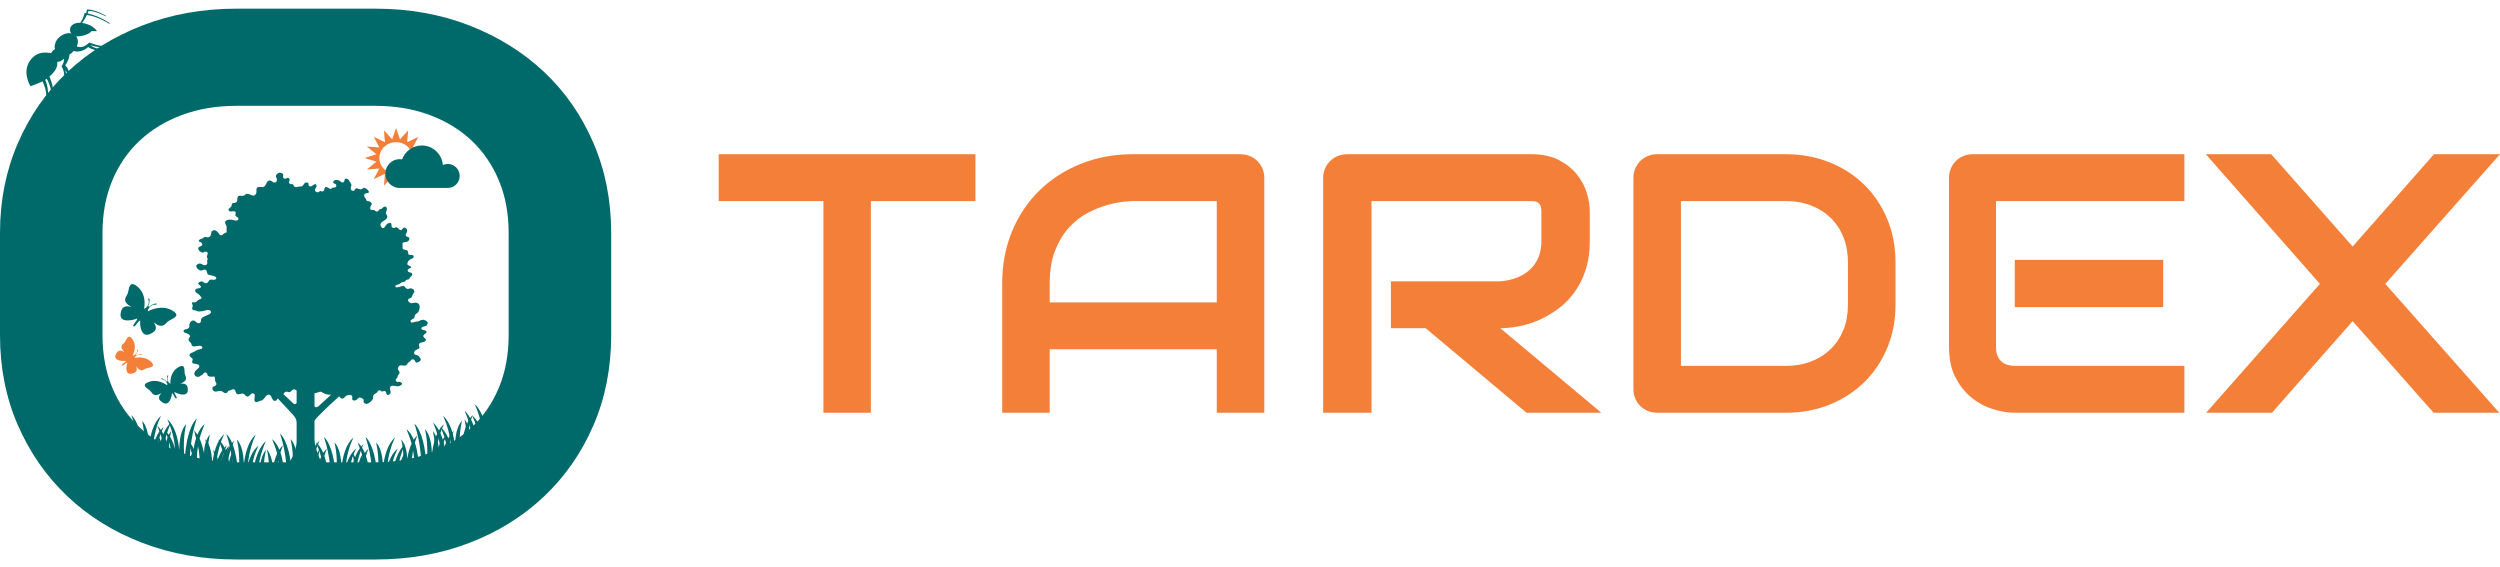 <svg width="225" height="51" viewBox="0 0 225 51" fill="none" xmlns="http://www.w3.org/2000/svg">
<path d="M87.79 18.097H78.379V37.148H74.109V18.097H64.681V13.878H87.79V18.097Z" fill="#F47F39"/>
<path d="M94.474 27.217H109.51V18.097H101.992C101.861 18.097 101.583 18.116 101.162 18.154C100.739 18.192 100.252 18.287 99.698 18.438C99.144 18.589 98.559 18.822 97.946 19.136C97.331 19.45 96.767 19.882 96.251 20.434C95.736 20.985 95.311 21.675 94.976 22.503C94.641 23.33 94.474 24.334 94.474 25.513V27.217ZM113.787 37.148H109.51V31.436H94.474V37.148H90.197V25.513C90.197 23.815 90.493 22.252 91.085 20.824C91.678 19.397 92.5 18.169 93.552 17.14C94.605 16.113 95.85 15.312 97.287 14.739C98.724 14.166 100.292 13.878 101.992 13.878H111.633C111.929 13.878 112.209 13.933 112.472 14.041C112.735 14.149 112.965 14.3 113.162 14.495C113.36 14.689 113.513 14.917 113.622 15.176C113.732 15.435 113.787 15.711 113.787 16.004V37.148Z" fill="#F47F39"/>
<path d="M143.081 21.7C143.081 22.662 142.957 23.523 142.712 24.28C142.467 25.038 142.134 25.706 141.716 26.284C141.298 26.863 140.814 27.358 140.267 27.77C139.72 28.18 139.148 28.519 138.551 28.784C137.954 29.049 137.351 29.241 136.742 29.36C136.133 29.48 135.562 29.538 135.026 29.538L144.118 37.148H137.387L128.311 29.538H125.18V25.319H135.026C135.573 25.276 136.072 25.165 136.524 24.987C136.977 24.809 137.368 24.568 137.697 24.264C138.026 23.961 138.28 23.596 138.458 23.169C138.637 22.742 138.726 22.252 138.726 21.7V19.038C138.726 18.8 138.695 18.619 138.633 18.494C138.571 18.37 138.494 18.279 138.398 18.219C138.304 18.159 138.203 18.124 138.096 18.114C137.99 18.102 137.892 18.097 137.803 18.097H123.437V37.148H119.083V16.004C119.083 15.711 119.14 15.435 119.251 15.176C119.363 14.917 119.517 14.689 119.713 14.495C119.908 14.3 120.139 14.149 120.407 14.041C120.674 13.933 120.966 13.878 121.278 13.878H137.805C138.775 13.878 139.597 14.05 140.267 14.39C140.938 14.731 141.481 15.158 141.899 15.671C142.318 16.185 142.62 16.74 142.803 17.335C142.987 17.93 143.079 18.486 143.079 19.006V21.7H143.081Z" fill="#F47F39"/>
<path d="M166.315 23.614C166.315 22.792 166.181 22.041 165.913 21.359C165.645 20.678 165.262 20.096 164.768 19.614C164.274 19.133 163.684 18.76 162.998 18.494C162.312 18.229 161.552 18.097 160.717 18.097H151.284V32.929H160.717C161.552 32.929 162.312 32.797 162.998 32.532C163.684 32.267 164.274 31.894 164.768 31.412C165.262 30.93 165.643 30.352 165.913 29.676C166.182 29 166.315 28.245 166.315 27.413V23.616V23.614ZM170.597 27.411C170.597 28.828 170.348 30.131 169.849 31.323C169.35 32.512 168.66 33.538 167.782 34.398C166.904 35.259 165.862 35.932 164.655 36.419C163.448 36.906 162.136 37.148 160.72 37.148H149.163C148.856 37.148 148.569 37.094 148.307 36.986C148.044 36.878 147.816 36.728 147.624 36.539C147.432 36.349 147.282 36.125 147.172 35.866C147.062 35.606 147.007 35.324 147.007 35.022V16.004C147.007 15.711 147.062 15.435 147.172 15.176C147.282 14.917 147.433 14.689 147.624 14.495C147.816 14.3 148.044 14.149 148.307 14.041C148.569 13.933 148.856 13.878 149.163 13.878H160.72C162.136 13.878 163.448 14.123 164.655 14.608C165.862 15.095 166.906 15.768 167.782 16.628C168.66 17.489 169.348 18.516 169.849 19.711C170.348 20.906 170.597 22.207 170.597 23.614V27.411Z" fill="#F47F39"/>
<path d="M196.593 37.148H181.333C180.746 37.148 180.107 37.045 179.413 36.839C178.719 36.633 178.077 36.296 177.486 35.826C176.894 35.355 176.401 34.744 176.005 33.991C175.608 33.24 175.412 32.318 175.412 31.225V16.004C175.412 15.711 175.465 15.435 175.575 15.176C175.683 14.917 175.833 14.689 176.023 14.495C176.213 14.3 176.438 14.149 176.698 14.041C176.958 13.933 177.241 13.878 177.544 13.878H196.595V18.097H179.642V31.225C179.642 31.776 179.788 32.198 180.082 32.491C180.375 32.783 180.803 32.929 181.366 32.929H196.595V37.148H196.593ZM194.689 27.639H181.331V23.387H194.689V27.639Z" fill="#F47F39"/>
<path d="M211.736 22.187L219.061 13.878H225L214.678 25.547L224.933 37.148H219.027L211.736 28.905L204.475 37.148H198.553L208.791 25.547L198.521 13.878H204.408L211.736 22.187Z" fill="#F47F39"/>
<path d="M35.646 12.795C36.476 12.795 37.148 13.432 37.148 14.218C37.148 15.004 36.476 15.642 35.646 15.642C34.816 15.642 34.143 15.005 34.143 14.218C34.143 13.431 34.816 12.795 35.646 12.795ZM35.646 11.522L35.294 12.54L34.557 11.727L34.643 12.796L33.634 12.312L34.144 13.268L33.017 13.186L33.875 13.884L32.801 14.218L33.875 14.552L33.017 15.25L34.144 15.169L33.634 16.125L34.643 15.642L34.557 16.71L35.294 15.897L35.646 16.915L35.998 15.897L36.735 16.71L36.65 15.642L37.658 16.125L37.148 15.169L38.275 15.25L37.417 14.552L38.491 14.218L37.417 13.884L38.275 13.186L37.148 13.268L37.658 12.312L36.65 12.796L36.735 11.727L35.998 12.54L35.646 11.522Z" fill="#F47F39"/>
<path d="M45.779 20.959C45.779 19.233 45.489 17.669 44.909 16.268C44.33 14.866 43.513 13.667 42.46 12.669C41.408 11.672 40.142 10.898 38.663 10.349C37.185 9.799 35.558 9.525 33.784 9.525H21.292C19.494 9.525 17.856 9.799 16.377 10.349C14.899 10.898 13.627 11.672 12.562 12.669C11.497 13.667 10.675 14.866 10.096 16.268C9.516 17.669 9.226 19.233 9.226 20.959V30.175C9.226 31.901 9.516 33.466 10.096 34.867C10.675 36.268 11.497 37.468 12.562 38.465C13.627 39.463 14.899 40.237 16.377 40.786C17.856 41.336 19.494 41.61 21.292 41.61H33.713C35.511 41.61 37.149 41.336 38.627 40.786C40.106 40.237 41.378 39.463 42.443 38.465C43.508 37.468 44.33 36.268 44.909 34.867C45.489 33.466 45.779 31.901 45.779 30.175V20.959ZM55.006 30.175C55.006 33.112 54.474 35.814 53.409 38.281C52.344 40.747 50.866 42.877 48.973 44.671C47.08 46.465 44.839 47.861 42.248 48.858C39.658 49.856 36.836 50.355 33.784 50.355H21.293C18.241 50.355 15.413 49.856 12.811 48.858C10.209 47.861 7.961 46.465 6.069 44.671C4.176 42.877 2.691 40.747 1.615 38.281C0.538 35.814 0 33.112 0 30.175V20.959C0 18.045 0.538 15.348 1.615 12.871C2.691 10.393 4.176 8.263 6.069 6.481C7.961 4.698 10.209 3.302 12.811 2.293C15.413 1.284 18.241 0.78 21.293 0.78H33.784C36.836 0.78 39.658 1.284 42.248 2.293C44.839 3.302 47.08 4.698 48.973 6.481C50.866 8.263 52.344 10.393 53.409 12.871C54.474 15.348 55.006 18.045 55.006 20.959V30.175Z" fill="#006A6A"/>
<path d="M28.875 35.257C28.974 35.278 29.034 35.334 29.107 35.376C29.246 35.456 29.561 35.565 29.809 35.511L28.623 36.601C28.623 36.601 28.305 36.774 28.305 36.476V35.401C28.434 35.366 28.553 35.341 28.677 35.298C28.723 35.282 28.806 35.242 28.875 35.257ZM26.5 35.038C26.57 35.053 26.633 35.094 26.696 35.142V36.258C26.696 36.258 26.602 36.489 26.386 36.296C26.253 36.177 25.57 35.533 25.502 35.468C25.565 35.387 25.622 35.292 25.722 35.257C25.848 35.212 25.938 35.323 26.07 35.289C26.215 35.253 26.335 35.002 26.5 35.038ZM25.148 15.542C25.118 15.563 25.073 15.564 25.04 15.583C24.946 15.637 24.85 15.723 24.824 15.841C24.807 15.921 24.876 15.981 24.898 16.03C24.942 16.133 24.916 16.335 24.848 16.384C24.579 16.579 24.425 16.114 24.152 16.274C23.957 16.387 23.955 16.69 23.761 16.802C23.557 16.921 23.273 16.714 23.123 16.919C23.034 17.04 23.111 17.178 23.073 17.337C23.044 17.456 22.992 17.55 22.881 17.589C22.715 17.647 22.594 17.535 22.483 17.495C22.395 17.464 22.277 17.439 22.168 17.439C22.091 17.51 22.004 17.592 21.884 17.62C21.74 17.652 21.576 17.574 21.478 17.644C21.297 17.706 21.412 18.03 21.311 18.163C21.271 18.215 21.19 18.248 21.112 18.265C21.04 18.281 20.975 18.253 20.931 18.29C20.829 18.323 20.877 18.438 20.84 18.534C20.792 18.656 20.656 18.705 20.589 18.808C20.568 18.84 20.555 18.9 20.583 18.933C20.657 19.127 21.002 18.945 21.155 19.043C21.276 19.121 21.179 19.257 21.179 19.39C21.199 19.413 21.218 19.438 21.238 19.462C21.348 19.54 21.477 19.578 21.463 19.752C21.417 19.793 21.385 19.829 21.311 19.847C21.197 19.873 21.063 19.821 20.98 19.8C20.749 19.739 20.41 19.756 20.3 19.902C20.177 20.063 20.362 20.262 20.399 20.404C20.396 20.491 20.393 20.578 20.39 20.664C20.39 20.745 20.419 20.845 20.375 20.9C20.344 20.98 20.229 20.967 20.159 21.01C20.076 21.062 20.041 21.151 19.926 21.176C19.805 21.202 19.75 21.092 19.709 21.035C19.641 20.938 19.44 20.671 19.236 20.72C19.153 20.739 19.061 20.792 19.029 20.861C19.001 20.92 19.022 20.983 19.005 21.058C18.98 21.157 18.939 21.258 18.865 21.309C18.808 21.349 18.688 21.376 18.59 21.349C18.553 21.338 18.494 21.309 18.432 21.326C18.358 21.345 18.304 21.416 18.241 21.451C18.148 21.505 18.026 21.518 17.942 21.578C17.918 21.594 17.911 21.626 17.891 21.648C17.891 21.68 17.893 21.695 17.909 21.711C17.931 21.767 17.988 21.763 18.043 21.789C18.115 21.823 18.164 21.861 18.192 21.938C18.204 21.971 18.215 22.009 18.192 22.041C18.16 22.193 17.913 22.156 17.859 22.293C17.78 22.495 18.049 22.691 18.183 22.725C18.3 22.755 18.378 22.677 18.449 22.655C18.496 22.641 18.543 22.652 18.59 22.655C18.615 22.674 18.64 22.692 18.666 22.71C18.744 22.821 18.648 22.948 18.622 23.049C18.593 23.163 18.67 23.216 18.689 23.284C18.707 23.35 18.652 23.415 18.64 23.465C18.628 23.51 18.649 23.561 18.657 23.592C18.684 23.708 18.614 23.811 18.549 23.843C18.303 23.966 18.17 23.672 17.926 23.725C17.788 23.755 17.607 23.849 17.684 24.046C17.728 24.16 17.948 24.39 18.149 24.346C18.251 24.323 18.392 24.215 18.514 24.29C18.673 24.388 18.588 24.654 18.765 24.725C18.988 24.814 19.486 24.802 19.47 25.077C19.421 25.121 19.392 25.155 19.312 25.174C19.169 25.205 19.014 25.13 18.897 25.179C18.769 25.233 18.775 25.439 18.572 25.486C18.426 25.521 18.334 25.397 18.256 25.354C18.151 25.294 17.981 25.36 17.909 25.409C17.884 25.426 17.872 25.458 17.85 25.479V25.55C17.878 25.576 17.895 25.614 17.926 25.636C17.977 25.672 18.145 25.762 18.066 25.858C18.012 26.011 17.651 25.893 17.585 26.077C17.53 26.151 17.6 26.261 17.634 26.304C17.676 26.357 17.815 26.443 17.876 26.487C17.982 26.562 18.048 26.673 18.134 26.769C18.134 26.947 17.977 26.912 17.867 26.982C17.777 27.04 17.729 27.143 17.619 27.187C17.524 27.226 17.38 27.187 17.286 27.226C17.257 27.335 17.324 27.383 17.345 27.484C17.369 27.604 17.246 27.708 17.312 27.831C17.368 27.933 17.496 27.914 17.628 27.95C17.703 27.976 17.775 28.001 17.85 28.027C17.904 28.04 18.002 28.029 18.043 28.021C18.109 28.016 18.175 28.01 18.241 28.005C18.324 27.984 18.419 27.954 18.499 27.933C18.679 27.886 18.895 27.868 18.972 28.013C18.983 28.033 19.001 28.089 18.987 28.13C18.956 28.221 18.843 28.277 18.756 28.32C18.598 28.398 18.241 28.519 18.149 28.642C18.032 28.795 18.171 29.023 17.926 29.082C17.665 29.144 17.596 28.772 17.312 28.855C17.277 28.865 17.233 28.89 17.204 28.91C17.135 28.958 17.078 29.07 17.055 29.16C17.023 29.288 17.075 29.388 17.012 29.484C16.97 29.547 16.887 29.602 16.804 29.625C16.718 29.65 16.629 29.639 16.573 29.689C16.539 29.719 16.488 29.797 16.532 29.853C16.563 29.934 16.67 29.946 16.754 29.979C16.869 30.024 17.024 30.082 17.079 30.184C17.174 30.362 16.927 30.433 16.979 30.617C17.017 30.751 17.159 30.803 17.213 30.924C17.248 31.003 17.246 31.097 17.312 31.143C17.414 31.214 17.722 31.155 17.859 31.127C18.003 31.097 18.169 31.143 18.198 31.229C18.218 31.255 18.21 31.274 18.207 31.309C18.186 31.33 18.174 31.363 18.149 31.378C18.03 31.455 17.841 31.449 17.71 31.514C17.604 31.566 17.518 31.649 17.403 31.695C17.261 31.75 17.003 31.808 17.07 32.024C17.112 32.159 17.296 32.186 17.336 32.323C17.373 32.448 17.233 32.534 17.312 32.647C17.426 32.808 17.846 32.697 17.918 32.897C17.995 32.995 17.88 33.107 17.827 33.157C17.697 33.278 17.399 33.483 17.519 33.755C17.57 33.868 17.743 33.968 17.926 33.897C17.989 33.872 18.038 33.818 18.093 33.786C18.149 33.753 18.213 33.74 18.25 33.692C18.29 33.641 18.317 33.576 18.374 33.542C18.419 33.515 18.473 33.524 18.531 33.528C18.567 33.561 18.617 33.583 18.64 33.63C18.685 33.728 18.664 33.816 18.765 33.858C18.823 33.873 18.88 33.889 18.938 33.905C19.095 33.939 19.255 33.796 19.337 33.974C19.377 34.059 19.334 34.17 19.361 34.273C19.401 34.421 19.562 34.504 19.42 34.683C19.355 34.764 19.187 34.764 19.136 34.858C19.061 34.997 19.187 35.179 19.279 35.218C19.484 35.304 19.729 35.118 19.943 35.203C20.09 35.263 20.16 35.398 20.367 35.384C20.394 35.358 20.435 35.342 20.457 35.312C20.492 35.267 20.516 35.211 20.565 35.179C20.634 35.136 20.735 35.129 20.805 35.093C20.881 35.054 20.997 34.992 21.097 35.06C21.222 35.145 21.196 35.376 21.328 35.453C21.513 35.562 21.707 35.377 21.892 35.431C22.049 35.476 22.074 35.654 22.243 35.691C22.372 35.72 22.536 35.509 22.608 35.453C22.647 35.423 22.737 35.373 22.798 35.415C23.119 35.473 22.702 36.102 23.038 36.187C23.141 36.213 23.242 36.14 23.304 36.115C23.379 36.092 23.454 36.067 23.529 36.044C23.677 35.983 23.769 35.881 23.853 35.761C23.914 35.675 24.045 35.476 24.234 35.526C24.415 35.573 24.454 35.833 24.55 35.966C24.59 36.023 24.662 36.106 24.789 36.076C24.892 36.052 24.946 35.952 24.992 35.853C25.507 36.384 26.359 37.324 26.359 37.324C26.359 37.324 26.696 37.633 26.696 38.035V39.711C26.696 40.658 25.981 41.712 25.981 41.712C25.981 41.712 28.922 41.714 29.081 41.714C28.901 41.714 28.304 40.307 28.304 39.535V37.885C28.304 37.732 29.549 36.539 30.524 35.672C30.581 35.749 30.649 35.821 30.708 35.855C30.809 35.914 30.903 35.851 30.965 35.808C31.054 35.747 31.105 35.65 31.199 35.597C31.26 35.563 31.325 35.565 31.406 35.548C31.427 35.543 31.48 35.534 31.514 35.542C31.613 35.563 31.68 35.605 31.705 35.697C31.735 35.812 31.649 35.903 31.73 35.996C31.776 36.048 31.914 36.059 31.997 36.03C32.123 35.985 32.181 35.885 32.277 35.816C32.304 35.797 32.336 35.789 32.362 35.769C32.482 35.772 32.693 35.89 32.725 35.974C32.751 36.041 32.702 36.109 32.725 36.187C32.747 36.262 32.837 36.322 32.918 36.342C33.014 36.368 33.099 36.32 33.149 36.296C33.325 36.208 33.502 36.047 33.572 35.863C33.604 35.781 33.572 35.655 33.607 35.572C33.659 35.448 33.849 35.421 33.929 35.321C33.979 35.258 34.019 35.159 34.104 35.132C34.197 35.072 34.286 35.216 34.361 35.234C34.469 35.261 34.562 35.138 34.659 35.21C34.806 35.26 34.718 35.481 34.852 35.526C34.95 35.589 35.078 35.483 35.116 35.431C35.263 35.23 34.943 34.9 35.191 34.755C35.394 34.637 35.648 34.807 35.881 34.755C35.947 34.74 36.005 34.712 36.054 34.683C36.107 34.652 36.158 34.634 36.179 34.573C36.189 34.56 36.188 34.536 36.188 34.511C36.135 34.459 36.087 34.39 36.005 34.368C35.908 34.342 35.819 34.396 35.732 34.368C35.683 34.352 35.661 34.309 35.624 34.282C35.597 34.08 35.676 34.113 35.755 33.99C35.788 33.941 35.78 33.867 35.806 33.81C35.845 33.724 35.928 33.669 35.954 33.566C35.987 33.438 35.842 33.326 35.814 33.229C35.783 33.118 35.893 32.947 35.946 32.913C36.099 32.815 36.381 32.987 36.569 32.858C36.637 32.811 36.67 32.726 36.72 32.661C36.772 32.593 36.874 32.565 36.928 32.497C37.011 32.391 37.028 32.327 37.217 32.34C37.241 32.362 37.279 32.375 37.299 32.401C37.34 32.455 37.372 32.548 37.407 32.606C37.442 32.614 37.472 32.641 37.524 32.63C37.658 32.602 37.906 32.495 37.857 32.307C37.829 32.198 37.672 32.016 37.573 31.977C37.452 31.929 37.352 31.963 37.291 31.852C37.269 31.813 37.261 31.749 37.276 31.702C37.311 31.582 37.406 31.506 37.515 31.459C37.605 31.42 37.702 31.41 37.74 31.323C37.794 31.2 37.659 31.051 37.723 30.963C37.749 30.825 38.035 30.818 38.163 30.766C38.254 30.73 38.279 30.675 38.337 30.608C38.331 30.39 38.078 30.455 38.097 30.199C38.133 30.165 38.156 30.119 38.197 30.09C38.289 30.024 38.313 29.999 38.387 29.916C38.388 29.699 38.146 29.739 37.998 29.664C37.963 29.647 37.948 29.611 37.922 29.586V29.523C37.951 29.494 37.969 29.457 38.006 29.436C38.12 29.372 38.277 29.374 38.38 29.304C38.453 29.253 38.534 29.082 38.462 28.971C38.405 28.883 38.273 28.822 38.155 28.791C37.93 28.734 37.784 28.878 37.632 28.924C37.532 28.94 37.433 28.956 37.334 28.971C37.26 28.994 37.125 29.063 37.018 29.019C36.979 29.003 36.967 28.963 36.943 28.933C36.95 28.744 37.169 28.738 37.267 28.634C37.332 28.564 37.313 28.415 37.366 28.334C37.428 28.24 37.554 28.195 37.623 28.107C37.743 27.953 37.851 27.576 37.699 27.376C37.638 27.295 37.468 27.203 37.291 27.241C37.212 27.258 37.101 27.307 36.992 27.282C36.891 27.258 36.794 27.18 36.744 27.107C36.727 27.084 36.728 27.052 36.711 27.029C36.725 26.878 36.892 26.869 36.992 26.8C37.084 26.736 37.092 26.624 37.141 26.517C37.18 26.432 37.257 26.36 37.284 26.265C37.302 26.201 37.273 26.124 37.249 26.093C37.215 26.047 37.051 25.931 36.951 25.951C36.855 25.972 36.723 26.029 36.603 25.983C36.469 25.93 36.457 25.763 36.311 25.73C36.253 25.717 36.179 25.752 36.138 25.764C36.019 25.797 35.904 25.829 35.788 25.858C35.7 25.879 35.547 25.855 35.58 25.747C35.617 25.632 35.823 25.625 35.922 25.566C36.01 25.515 36.087 25.441 36.188 25.401C36.263 25.385 36.336 25.369 36.411 25.354C36.478 25.32 36.508 25.235 36.569 25.196C36.628 25.158 36.734 25.17 36.793 25.133C36.844 25.099 36.865 25.025 36.901 24.977C36.986 24.865 37.107 24.843 37.109 24.645C37.075 24.612 37.057 24.57 37.009 24.55C36.832 24.478 36.676 24.53 36.694 24.284C36.72 24.258 36.738 24.216 36.77 24.196C36.826 24.16 36.923 24.142 36.984 24.11C37.025 23.94 36.83 23.931 36.72 23.858C36.691 23.84 36.677 23.803 36.653 23.78C36.654 23.588 36.8 23.412 36.928 23.339C36.993 23.302 37.073 23.294 37.135 23.253C37.182 23.223 37.28 23.103 37.217 23.024C37.168 22.898 36.929 22.995 36.819 22.93C36.682 22.848 36.766 22.69 36.685 22.576C36.606 22.464 36.35 22.507 36.261 22.403C36.199 22.33 36.242 22.174 36.238 22.057C36.235 21.991 36.202 21.916 36.246 21.869C36.283 21.779 36.421 21.815 36.527 21.789C36.654 21.758 36.753 21.706 36.811 21.609C36.834 21.569 36.868 21.465 36.826 21.412C36.78 21.29 36.565 21.352 36.519 21.19C36.477 21.044 36.716 20.885 36.627 20.656C36.589 20.559 36.49 20.534 36.411 20.476C36.224 20.482 36.256 20.671 36.088 20.703C35.923 20.735 35.851 20.491 35.715 20.459C35.593 20.431 35.433 20.577 35.323 20.484C35.192 20.441 35.265 20.285 35.224 20.154C35.213 20.119 35.184 20.093 35.165 20.066C34.961 20.023 34.784 20.184 34.701 20.31C34.628 20.42 34.596 20.54 34.42 20.531C34.379 20.494 34.33 20.469 34.303 20.42C34.044 19.951 34.699 19.902 34.835 19.617C34.931 19.417 34.758 19.323 34.727 19.177C34.714 19.121 34.753 19.062 34.768 19.027C34.81 18.931 34.849 18.799 34.794 18.697C34.775 18.664 34.76 18.628 34.727 18.611C34.589 18.54 34.487 18.664 34.428 18.722C34.388 18.762 34.333 18.798 34.27 18.816C34.222 18.83 34.189 18.824 34.154 18.847C34.081 18.896 34.077 19 33.979 19.027C33.944 19.05 33.876 19.045 33.838 19.027C33.773 18.996 33.731 18.925 33.657 18.902C33.587 18.9 33.518 18.896 33.45 18.894C33.401 18.883 33.368 18.853 33.332 18.831C33.305 18.715 33.329 18.608 33.382 18.525C33.416 18.473 33.482 18.387 33.441 18.29C33.403 18.202 33.303 18.141 33.198 18.115C33.133 18.1 33.082 18.113 33.034 18.085C32.966 18.044 32.964 17.968 32.926 17.896C32.857 17.765 32.68 17.64 32.826 17.462C32.913 17.356 33.07 17.41 33.166 17.345C33.18 17.335 33.185 17.31 33.198 17.298C33.197 17.127 33.031 17.03 32.918 16.96C32.88 16.937 32.817 16.886 32.743 16.905C32.651 16.928 32.607 17.015 32.517 17.038C32.378 17.073 32.209 16.943 32.053 16.944C32.031 16.964 31.997 16.975 31.979 16.999C31.939 17.051 31.919 17.121 31.863 17.157C31.829 17.178 31.767 17.185 31.722 17.171C31.54 17.114 31.542 16.917 31.605 16.747C31.618 16.714 31.636 16.652 31.623 16.606C31.601 16.53 31.535 16.453 31.497 16.384C31.432 16.266 31.384 16.161 31.258 16.102C31.218 16.083 31.128 16.061 31.082 16.093C30.956 16.137 31.054 16.363 30.892 16.409C30.843 16.44 30.758 16.416 30.717 16.392C30.665 16.362 30.628 16.305 30.576 16.274C30.378 16.156 29.967 16.148 29.986 16.44C29.999 16.451 30.007 16.476 30.021 16.487C30.063 16.519 30.122 16.522 30.17 16.55C30.201 16.569 30.221 16.601 30.252 16.62C30.265 16.673 30.273 16.703 30.269 16.763C30.226 16.806 30.204 16.852 30.135 16.872C30.069 16.891 29.978 16.869 29.921 16.896C29.899 16.917 29.877 16.939 29.854 16.96C29.831 16.976 29.801 16.982 29.779 16.999C29.565 16.992 29.529 16.816 29.299 16.833C29.28 16.846 29.26 16.859 29.241 16.872C29.187 16.946 29.206 17.088 29.147 17.163C29.118 17.2 29.035 17.248 28.949 17.226C28.912 17.217 28.868 17.179 28.808 17.196C28.748 17.212 28.716 17.276 28.659 17.298C28.554 17.339 28.422 17.257 28.384 17.204C28.245 17.009 28.53 16.883 28.492 16.708C28.478 16.642 28.444 16.615 28.41 16.573C28.18 16.562 28.159 16.79 27.887 16.778C27.844 16.74 27.793 16.725 27.77 16.667C27.752 16.621 27.78 16.556 27.762 16.503C27.754 16.48 27.726 16.46 27.712 16.44C27.315 16.344 27.397 16.676 27.156 16.77C27.082 16.798 26.999 16.775 26.908 16.794C26.805 16.816 26.614 16.868 26.517 16.811C26.434 16.762 26.43 16.622 26.344 16.581C26.274 16.576 26.205 16.572 26.136 16.567C26.085 16.553 26.059 16.511 26.02 16.487C26.012 16.454 25.988 16.403 26.002 16.354C26.013 16.317 26.047 16.278 26.06 16.243C26.097 16.148 26.031 16.038 25.961 16.016C25.848 15.951 25.707 16.156 25.578 16.063C25.52 16.042 25.458 15.959 25.479 15.866C25.486 15.835 25.507 15.782 25.496 15.739C25.462 15.607 25.328 15.542 25.148 15.542Z" fill="#006A6A"/>
<path d="M37.177 40.543C37.303 41.287 37.337 42.232 37.122 43.421C36.965 42.302 37.037 41.309 37.177 40.543ZM40.864 39.543C39.782 40.949 40.662 43.52 40.702 43.52H41.334C40.702 42.446 40.49 41.257 40.864 39.543ZM36.583 38.625C36.689 38.913 36.885 39.334 37.043 39.925C36.851 40.335 36.728 40.818 36.652 41.296C36.635 40.676 36.497 40.037 36.116 39.543C36.49 41.257 36.278 42.446 35.646 43.52H36.278C36.293 43.52 36.428 43.155 36.532 42.624C36.516 43.153 36.539 43.52 36.539 43.52H37.701C37.701 43.52 37.86 41.384 37.338 39.845C37.417 39.565 37.499 39.341 37.569 39.186C37.444 39.295 37.333 39.426 37.236 39.574C37.075 39.187 36.863 38.853 36.583 38.625ZM37.294 38.125C37.551 38.887 38.138 40.896 37.836 43.52H38.613C38.613 43.52 38.734 42.946 38.81 42.176C38.811 42.954 38.878 43.52 38.878 43.52H40.312C39.8 41.179 40.587 39.43 40.857 38.757C39.76 39.846 39.614 41.92 39.614 42.934C39.391 40.768 39.94 39.75 40.191 39.186C39.722 39.559 39.429 40.191 39.246 40.859C39.341 39.738 39.643 38.821 39.949 38.184C39.268 38.783 38.98 39.89 38.87 40.942C38.862 40.039 38.717 39.126 38.251 38.625C38.36 39.136 38.571 40.254 38.385 41.769C38.284 40.466 38.011 38.8 37.294 38.125Z" fill="#006A6A"/>
<path d="M45.492 38.737C45.367 39.48 45.333 40.426 45.547 41.615C45.704 40.496 45.633 39.503 45.492 38.737ZM41.805 37.737C42.887 39.143 42.007 41.714 41.967 41.714H41.335C41.967 40.64 42.179 39.451 41.805 37.737ZM46.086 36.819C45.98 37.107 45.783 37.528 45.626 38.118C45.818 38.529 45.941 39.012 46.017 39.49C46.035 38.869 46.172 38.231 46.553 37.737C46.179 39.451 46.391 40.64 47.023 41.714H46.391C46.376 41.714 46.241 41.348 46.137 40.817C46.153 41.346 46.13 41.714 46.13 41.714H44.968C44.968 41.714 44.809 39.578 45.33 38.039C45.252 37.758 45.17 37.535 45.1 37.38C45.225 37.489 45.336 37.621 45.433 37.768C45.594 37.381 45.806 37.047 46.086 36.819ZM45.374 36.319C45.117 37.081 44.529 39.09 44.833 41.714H44.055C44.055 41.714 43.934 41.14 43.858 40.37C43.858 41.148 43.79 41.714 43.79 41.714H42.356C42.869 39.373 42.081 37.624 41.811 36.951C42.908 38.04 43.054 40.114 43.055 41.128C43.278 38.962 42.728 37.943 42.477 37.38C42.946 37.753 43.239 38.386 43.422 39.053C43.327 37.932 43.025 37.015 42.72 36.378C43.4 36.977 43.687 38.084 43.798 39.136C43.806 38.233 43.951 37.32 44.417 36.819C44.309 37.33 44.097 38.448 44.284 39.963C44.385 38.66 44.658 36.994 45.374 36.319Z" fill="#006A6A"/>
<path d="M42.647 39.791C42.522 40.535 42.489 41.48 42.703 42.669C42.86 41.55 42.788 40.557 42.647 39.791ZM38.96 38.791C40.043 40.197 39.162 42.768 39.122 42.768H38.49C39.122 41.694 39.334 40.505 38.96 38.791ZM43.241 37.873C43.136 38.161 42.939 38.582 42.782 39.173C42.974 39.583 43.096 40.067 43.173 40.544C43.19 39.924 43.327 39.286 43.708 38.791C43.334 40.505 43.546 41.694 44.178 42.768H43.546C43.531 42.768 43.397 42.403 43.293 41.872C43.309 42.401 43.285 42.768 43.285 42.768H42.123C42.123 42.768 41.964 40.632 42.486 39.093C42.407 38.813 42.325 38.59 42.256 38.434C42.381 38.543 42.491 38.674 42.588 38.822C42.749 38.435 42.961 38.102 43.241 37.873ZM42.531 37.373C42.274 38.136 41.686 40.144 41.989 42.768H41.212C41.212 42.768 41.091 42.194 41.015 41.425C41.014 42.202 40.947 42.768 40.947 42.768H39.513C40.026 40.427 39.238 38.678 38.968 38.005C40.065 39.094 40.211 41.168 40.211 42.181C40.434 40.016 39.885 38.998 39.634 38.434C40.102 38.807 40.396 39.439 40.579 40.107C40.484 38.987 40.182 38.069 39.877 37.431C40.556 38.031 40.844 39.139 40.955 40.191C40.963 39.287 41.108 38.374 41.573 37.873C41.465 38.384 41.254 39.502 41.441 41.018C41.541 39.714 41.815 38.047 42.531 37.373Z" fill="#006A6A"/>
<path d="M20.247 41.47C20.373 42.213 20.407 43.159 20.192 44.349C20.035 43.229 20.107 42.236 20.247 41.47ZM23.935 40.47C22.853 41.876 23.734 44.447 23.774 44.447H24.406C23.774 43.373 23.561 42.184 23.935 40.47ZM19.654 39.552C19.76 39.84 19.956 40.261 20.114 40.852C19.922 41.262 19.8 41.746 19.723 42.223C19.706 41.603 19.568 40.965 19.188 40.47C19.562 42.184 19.349 43.373 18.718 44.447H19.35C19.365 44.447 19.499 44.081 19.603 43.55C19.587 44.08 19.611 44.447 19.611 44.447H20.772C20.772 44.447 20.932 42.311 20.409 40.772C20.488 40.492 20.571 40.269 20.64 40.113C20.515 40.222 20.405 40.354 20.308 40.501C20.146 40.114 19.934 39.781 19.654 39.552ZM20.366 39.052C20.623 39.815 21.21 41.823 20.907 44.447H21.684C21.684 44.447 21.805 43.873 21.881 43.104C21.882 43.882 21.949 44.447 21.949 44.447H23.384C22.871 42.106 23.659 40.357 23.929 39.684C22.831 40.773 22.686 42.847 22.685 43.861C22.462 41.695 23.012 40.676 23.262 40.113C22.794 40.486 22.5 41.119 22.317 41.786C22.413 40.665 22.715 39.748 23.019 39.111C22.34 39.71 22.052 40.818 21.942 41.869C21.934 40.966 21.789 40.053 21.323 39.552C21.431 40.063 21.643 41.181 21.456 42.697C21.355 41.393 21.082 39.727 20.366 39.052Z" fill="#006A6A"/>
<path d="M32.776 41.738C32.9 42.482 32.934 43.427 32.721 44.617C32.563 43.497 32.635 42.504 32.776 41.738ZM36.462 40.738C35.38 42.144 36.261 44.715 36.3 44.715H36.932C36.3 43.641 36.088 42.452 36.462 40.738ZM32.181 39.82C32.287 40.108 32.484 40.529 32.641 41.12C32.45 41.53 32.327 42.014 32.25 42.491C32.233 41.871 32.095 41.232 31.715 40.738C32.089 42.452 31.877 43.641 31.244 44.715H31.877C31.892 44.715 32.026 44.349 32.13 43.819C32.114 44.348 32.138 44.715 32.138 44.715H33.299C33.299 44.715 33.458 42.579 32.937 41.04C33.016 40.76 33.097 40.536 33.167 40.381C33.042 40.49 32.932 40.622 32.835 40.769C32.673 40.382 32.461 40.049 32.181 39.82ZM32.892 39.32C33.15 40.083 33.737 42.091 33.434 44.715H34.211C34.211 44.715 34.333 44.141 34.409 43.372C34.41 44.15 34.476 44.715 34.476 44.715H35.91C35.398 42.374 36.186 40.625 36.455 39.952C35.358 41.041 35.212 43.115 35.212 44.129C34.989 41.963 35.538 40.944 35.789 40.381C35.321 40.754 35.027 41.386 34.845 42.054C34.939 40.933 35.241 40.016 35.547 39.379C34.867 39.978 34.579 41.085 34.469 42.137C34.46 41.234 34.316 40.321 33.85 39.82C33.959 40.331 34.169 41.449 33.983 42.964C33.883 41.661 33.609 39.995 32.892 39.32Z" fill="#006A6A"/>
<path d="M29.033 41.738C29.159 42.482 29.192 43.427 28.978 44.617C28.821 43.497 28.892 42.504 29.033 41.738ZM32.721 40.738C31.639 42.144 32.519 44.715 32.559 44.715H33.191C32.559 43.641 32.347 42.452 32.721 40.738ZM28.44 39.82C28.545 40.108 28.742 40.529 28.899 41.12C28.708 41.53 28.586 42.014 28.509 42.491C28.492 41.871 28.354 41.232 27.974 40.738C28.348 42.452 28.135 43.641 27.503 44.715H28.136C28.15 44.715 28.285 44.349 28.388 43.819C28.373 44.348 28.396 44.715 28.396 44.715H29.558C29.558 44.715 29.717 42.579 29.195 41.04C29.274 40.76 29.357 40.536 29.425 40.381C29.301 40.49 29.19 40.622 29.094 40.769C28.932 40.382 28.72 40.049 28.44 39.82ZM29.151 39.32C29.409 40.083 29.995 42.091 29.693 44.715H30.47C30.47 44.715 30.591 44.141 30.667 43.372C30.668 44.15 30.735 44.715 30.735 44.715H32.169C31.656 42.374 32.445 40.625 32.714 39.952C31.617 41.041 31.472 43.115 31.471 44.129C31.248 41.963 31.798 40.944 32.048 40.381C31.579 40.754 31.286 41.386 31.103 42.054C31.198 40.933 31.5 40.016 31.805 39.379C31.126 39.978 30.837 41.085 30.728 42.137C30.719 41.234 30.575 40.321 30.109 39.82C30.217 40.331 30.428 41.449 30.242 42.964C30.141 41.661 29.867 39.995 29.151 39.32Z" fill="#006A6A"/>
<path d="M25.079 41.435C25.204 42.178 25.238 43.123 25.024 44.313C24.867 43.194 24.938 42.201 25.079 41.435ZM28.766 40.435C27.684 41.841 28.564 44.412 28.604 44.412H29.236C28.604 43.337 28.392 42.149 28.766 40.435ZM24.485 39.517C24.591 39.804 24.788 40.226 24.945 40.816C24.754 41.227 24.631 41.711 24.554 42.188C24.537 41.568 24.399 40.93 24.019 40.435C24.393 42.149 24.18 43.337 23.549 44.412H24.181C24.196 44.412 24.33 44.047 24.434 43.516C24.419 44.044 24.442 44.412 24.442 44.412H25.604C25.604 44.412 25.763 42.275 25.241 40.736C25.32 40.457 25.402 40.233 25.471 40.078C25.346 40.187 25.236 40.318 25.139 40.466C24.978 40.079 24.765 39.746 24.485 39.517ZM25.197 39.017C25.454 39.779 26.041 41.788 25.738 44.412H26.515C26.515 44.412 26.637 43.838 26.713 43.068C26.714 43.846 26.781 44.412 26.781 44.412H28.215C27.702 42.071 28.49 40.322 28.76 39.649C27.663 40.738 27.517 42.812 27.516 43.825C27.294 41.66 27.843 40.642 28.094 40.078C27.625 40.451 27.332 41.083 27.149 41.751C27.244 40.63 27.546 39.713 27.851 39.075C27.171 39.675 26.883 40.783 26.773 41.834C26.764 40.931 26.62 40.018 26.154 39.517C26.263 40.028 26.474 41.146 26.287 42.661C26.186 41.358 25.913 39.691 25.197 39.017Z" fill="#006A6A"/>
<path d="M17.404 41.435C17.53 42.178 17.563 43.123 17.349 44.313C17.192 43.194 17.263 42.201 17.404 41.435ZM21.09 40.435C20.009 41.841 20.888 44.412 20.928 44.412H21.561C20.929 43.337 20.716 42.149 21.09 40.435ZM16.809 39.517C16.915 39.804 17.112 40.226 17.269 40.816C17.077 41.227 16.955 41.711 16.878 42.188C16.861 41.568 16.723 40.93 16.343 40.435C16.717 42.149 16.504 43.337 15.872 44.412H16.505C16.52 44.412 16.654 44.047 16.758 43.516C16.742 44.044 16.766 44.412 16.766 44.412H17.928C17.928 44.412 18.087 42.275 17.565 40.736C17.644 40.457 17.726 40.233 17.795 40.078C17.67 40.187 17.56 40.318 17.463 40.466C17.302 40.079 17.089 39.746 16.809 39.517ZM17.521 39.017C17.778 39.779 18.365 41.788 18.062 44.412H18.839C18.839 44.412 18.961 43.838 19.037 43.068C19.037 43.846 19.105 44.412 19.105 44.412H20.539C20.026 42.071 20.814 40.322 21.084 39.649C19.987 40.738 19.841 42.812 19.84 43.825C19.617 41.66 20.167 40.642 20.418 40.078C19.949 40.451 19.656 41.083 19.473 41.751C19.568 40.63 19.87 39.713 20.175 39.075C19.495 39.675 19.207 40.783 19.097 41.834C19.089 40.931 18.944 40.018 18.478 39.517C18.587 40.028 18.798 41.146 18.611 42.661C18.51 41.358 18.237 39.691 17.521 39.017Z" fill="#006A6A"/>
<path d="M17.828 40.087C17.703 40.83 17.67 41.776 17.884 42.965C18.041 41.845 17.97 40.853 17.828 40.087ZM14.141 39.087C15.223 40.492 14.343 43.064 14.303 43.064H13.671C14.303 41.989 14.515 40.8 14.141 39.087ZM18.422 38.169C18.316 38.456 18.119 38.878 17.962 39.468C18.154 39.879 18.276 40.362 18.353 40.84C18.37 40.219 18.508 39.581 18.889 39.087C18.515 40.8 18.727 41.989 19.359 43.064H18.727C18.712 43.064 18.577 42.698 18.473 42.167C18.489 42.696 18.465 43.064 18.465 43.064H17.304C17.304 43.064 17.145 40.928 17.666 39.388C17.587 39.108 17.506 38.885 17.436 38.729C17.561 38.839 17.671 38.97 17.769 39.118C17.93 38.731 18.142 38.398 18.422 38.169ZM17.711 37.669C17.454 38.431 16.866 40.44 17.169 43.064H16.392C16.392 43.064 16.271 42.49 16.195 41.721C16.194 42.498 16.127 43.064 16.127 43.064H14.693C15.205 40.723 14.418 38.974 14.148 38.301C15.245 39.389 15.391 41.464 15.391 42.477C15.614 40.312 15.065 39.293 14.814 38.729C15.282 39.103 15.576 39.735 15.759 40.403C15.664 39.282 15.362 38.364 15.056 37.728C15.736 38.327 16.024 39.434 16.134 40.486C16.143 39.583 16.288 38.67 16.754 38.169C16.644 38.68 16.434 39.798 16.62 41.313C16.721 40.009 16.994 38.344 17.711 37.669Z" fill="#006A6A"/>
<path d="M11.716 39.791C11.841 40.535 11.875 41.48 11.661 42.669C11.504 41.55 11.575 40.557 11.716 39.791ZM15.402 38.791C14.321 40.197 15.2 42.768 15.24 42.768H15.872C15.241 41.694 15.028 40.505 15.402 38.791ZM11.121 37.873C11.227 38.161 11.424 38.582 11.581 39.173C11.39 39.583 11.267 40.067 11.19 40.544C11.173 39.924 11.035 39.286 10.655 38.791C11.029 40.505 10.816 41.694 10.184 42.768H10.816C10.832 42.768 10.966 42.403 11.07 41.872C11.054 42.401 11.078 42.768 11.078 42.768H12.239C12.239 42.768 12.398 40.632 11.877 39.093C11.956 38.813 12.037 38.59 12.107 38.434C11.982 38.543 11.872 38.674 11.775 38.822C11.614 38.435 11.401 38.102 11.121 37.873ZM11.832 37.373C12.09 38.136 12.677 40.144 12.374 42.768H13.151C13.151 42.768 13.273 42.194 13.349 41.425C13.35 42.202 13.416 42.768 13.416 42.768H14.851C14.338 40.427 15.126 38.678 15.395 38.005C14.298 39.094 14.152 41.168 14.152 42.181C13.93 40.016 14.479 38.998 14.729 38.434C14.261 38.807 13.968 39.439 13.785 40.107C13.88 38.987 14.182 38.069 14.487 37.431C13.807 38.031 13.519 39.139 13.409 40.191C13.4 39.287 13.256 38.374 12.79 37.873C12.899 38.384 13.109 39.502 12.923 41.018C12.822 39.714 12.549 38.047 11.832 37.373Z" fill="#006A6A"/>
<path d="M12.239 25.699C11.551 25.226 11.634 26.151 11.464 26.48C11.314 26.776 10.952 27.129 11.82 27.626C11.462 27.537 10.912 27.44 10.851 28.308C10.801 29.011 11.797 28.891 12.354 28.664C12.349 28.722 12.326 28.791 12.273 28.869C12.11 29.105 11.912 29.293 12.018 29.366C12.125 29.439 12.252 29.204 12.436 28.982C12.498 28.909 12.56 28.867 12.617 28.843C12.563 29.416 12.755 30.351 13.443 30.086C14.295 29.759 14.025 29.295 13.823 29C14.593 29.626 14.835 29.191 15.083 28.962C15.364 28.709 16.316 28.495 15.627 28.023C14.748 27.42 13.755 27.789 13.296 28.023C13.329 27.938 13.338 27.859 13.321 27.801C13.35 27.814 13.376 27.811 13.405 27.771C13.431 27.738 13.443 27.699 13.44 27.662C13.644 27.458 13.831 27.432 13.889 27.42C13.931 27.412 13.948 27.448 14.06 27.407C14.122 27.386 14.133 27.336 14.039 27.319C13.936 27.299 13.913 27.347 13.879 27.355C13.65 27.421 13.49 27.552 13.424 27.613C13.415 27.597 13.404 27.584 13.389 27.574C13.373 27.563 13.356 27.558 13.338 27.554C13.379 27.476 13.459 27.29 13.455 27.064C13.453 27.032 13.492 26.996 13.44 26.908C13.393 26.828 13.348 26.855 13.345 26.918C13.34 27.032 13.38 27.035 13.385 27.075C13.392 27.131 13.424 27.307 13.284 27.555C13.247 27.563 13.21 27.586 13.184 27.62C13.155 27.659 13.161 27.684 13.181 27.706C13.118 27.708 13.042 27.741 12.967 27.797C13.058 27.312 13.118 26.302 12.239 25.699Z" fill="#006A6A"/>
<path d="M13.256 34.435C12.67 34.726 13.378 34.991 13.562 35.218C13.728 35.42 13.862 35.781 14.529 35.38C14.338 35.586 14.076 35.915 14.693 36.257C15.192 36.533 15.45 35.834 15.476 35.387C15.517 35.411 15.56 35.45 15.599 35.513C15.716 35.702 15.785 35.898 15.876 35.853C15.966 35.808 15.837 35.643 15.739 35.444C15.706 35.377 15.697 35.322 15.699 35.277C16.102 35.51 16.856 35.708 16.9 35.162C16.955 34.486 16.52 34.503 16.233 34.535C16.96 34.243 16.725 33.933 16.642 33.69C16.553 33.416 16.727 32.713 16.141 33.004C15.392 33.376 15.319 34.159 15.332 34.544C15.28 34.492 15.225 34.458 15.177 34.45C15.196 34.435 15.203 34.417 15.185 34.384C15.169 34.355 15.144 34.334 15.116 34.323C15.037 34.118 15.082 33.986 15.095 33.943C15.103 33.912 15.135 33.913 15.144 33.826C15.15 33.777 15.117 33.753 15.072 33.809C15.022 33.869 15.048 33.902 15.042 33.926C15.012 34.101 15.053 34.252 15.075 34.317C15.06 34.317 15.047 34.32 15.034 34.326C15.021 34.333 15.01 34.343 15.002 34.353C14.958 34.298 14.85 34.181 14.682 34.105C14.658 34.096 14.645 34.057 14.563 34.061C14.487 34.065 14.491 34.104 14.536 34.127C14.618 34.17 14.634 34.145 14.666 34.155C14.71 34.17 14.85 34.211 14.984 34.389C14.977 34.417 14.981 34.448 14.997 34.477C15.015 34.511 15.035 34.515 15.058 34.508C15.039 34.551 15.037 34.613 15.052 34.683C14.726 34.453 14.004 34.064 13.256 34.435Z" fill="#006A6A"/>
<path d="M11.865 30.462C11.499 30.019 11.366 30.656 11.185 30.847C11.023 31.018 10.708 31.188 11.191 31.683C10.967 31.556 10.617 31.39 10.399 31.963C10.222 32.426 10.917 32.528 11.337 32.477C11.322 32.516 11.293 32.558 11.241 32.601C11.083 32.73 10.911 32.819 10.968 32.889C11.024 32.957 11.158 32.822 11.328 32.706C11.384 32.669 11.434 32.652 11.477 32.647C11.324 33.022 11.263 33.686 11.779 33.634C12.419 33.569 12.332 33.209 12.256 32.973C12.647 33.535 12.898 33.287 13.111 33.179C13.352 33.059 14.036 33.091 13.669 32.647C13.201 32.079 12.457 32.146 12.101 32.219C12.141 32.168 12.163 32.116 12.164 32.074C12.181 32.089 12.199 32.091 12.226 32.07C12.251 32.052 12.267 32.028 12.271 32.003C12.451 31.903 12.582 31.92 12.623 31.923C12.653 31.925 12.657 31.952 12.741 31.945C12.787 31.942 12.805 31.911 12.744 31.882C12.68 31.85 12.654 31.878 12.63 31.876C12.462 31.879 12.328 31.938 12.271 31.967C12.269 31.954 12.263 31.944 12.255 31.934C12.248 31.925 12.236 31.917 12.226 31.912C12.269 31.866 12.361 31.757 12.404 31.603C12.409 31.582 12.443 31.565 12.426 31.497C12.41 31.433 12.374 31.443 12.36 31.485C12.333 31.561 12.36 31.57 12.355 31.598C12.348 31.638 12.334 31.761 12.189 31.902C12.162 31.901 12.133 31.91 12.109 31.928C12.081 31.949 12.08 31.966 12.09 31.985C12.046 31.975 11.988 31.983 11.926 32.007C12.087 31.698 12.333 31.029 11.865 30.462Z" fill="#F47F39"/>
<path d="M7.697 1.324C7.697 1.324 7.697 1.324 7.698 1.324C7.697 1.327 7.696 1.329 7.695 1.331C7.695 1.329 7.697 1.326 7.697 1.324V1.324ZM2.945 5.171C2.908 5.206 2.873 5.244 2.837 5.284C1.867 6.395 2.743 7.758 2.743 7.758C2.934 7.703 3.556 7.46 3.829 7.326C4.241 8.181 4.214 8.886 4.133 9.316L4.222 9.236C4.222 9.236 4.536 8.21 4.066 7.182C4.113 7.156 4.162 7.125 4.209 7.088C4.588 7.766 4.665 8.39 4.649 8.856L4.754 8.762C4.754 8.762 4.947 7.989 4.448 6.888C5.126 6.286 5.17 5.957 5.155 5.57C5.376 5.567 5.606 5.468 5.718 5.288C5.82 5.449 5.678 5.766 5.537 5.98C5.537 5.98 6.012 6.53 5.673 7.936L5.769 7.85C5.769 7.85 6.095 7.024 5.879 6.3C6.24 6.793 6.204 7.459 6.204 7.459L6.303 7.369C6.347 6.614 6.163 6.191 5.871 5.876C5.954 5.769 6.052 5.615 6.141 5.397C6.196 5.266 6.223 5.147 6.236 5.046C6.24 5.02 6.24 4.998 6.243 4.978C6.243 4.955 6.244 4.935 6.243 4.914C6.404 4.829 6.552 4.687 6.619 4.589C7.122 4.752 7.639 4.497 7.946 4.232C7.945 4.233 7.933 4.245 7.94 4.239C8.747 4.766 9.545 4.455 9.545 4.455L9.653 4.358C8.911 4.555 8.351 4.241 8.097 4.054C9.309 4.465 9.917 4.121 9.917 4.121L10.022 4.027C9.507 4.2 9.047 4.215 8.048 3.832C7.873 3.99 7.711 4.091 7.579 4.159C7.386 4.241 7.14 4.289 6.913 4.168C6.992 3.98 7.113 3.632 6.852 3.271C7.213 3.299 7.862 3.158 8.169 2.882C8.215 2.841 8.245 2.792 8.245 2.792C8.245 2.792 8.745 2.821 8.727 2.797C8.454 2.405 7.972 2.159 7.415 2.068L7.386 2.062C7.434 2.002 7.642 1.736 7.822 1.342C8.856 1.489 9.823 2.137 9.823 2.137L9.902 2.11C9.902 2.11 9.083 1.482 7.881 1.208C7.91 1.135 7.938 1.06 7.96 0.983C8.545 0.952 9.49 1.461 9.49 1.461L9.554 1.439C9.554 1.439 8.675 0.863 7.832 0.851C7.832 0.851 7.82 0.976 7.752 1.182C7.707 1.173 7.662 1.163 7.617 1.155C7.617 1.155 7.547 1.584 7.232 2.047C6.986 2.038 6.757 2.099 6.638 2.163C6.185 2.409 6.262 2.838 6.426 3.018C6.144 2.919 5.68 3.033 5.304 3.377C5.028 3.625 4.851 4.059 4.949 4.419C4.863 4.439 4.636 4.665 4.602 4.788C4.132 4.699 3.488 4.648 2.945 5.172V5.171Z" fill="#006A6A"/>
<path d="M37.968 13.094C37.151 13.094 36.455 13.614 36.188 14.343C36.117 14.331 36.044 14.323 35.969 14.323C35.259 14.323 34.684 14.904 34.684 15.62C34.684 16.336 35.259 16.915 35.969 16.915C35.983 16.915 35.996 16.914 36.009 16.914H37.946C37.953 16.914 37.96 16.915 37.968 16.915C37.975 16.915 37.982 16.914 37.989 16.914H40.303C40.894 16.915 41.374 16.431 41.374 15.835C41.374 15.239 40.894 14.755 40.303 14.755C40.144 14.755 39.992 14.79 39.857 14.853C39.78 13.868 38.964 13.094 37.968 13.094Z" fill="#006A6A"/>
</svg>
